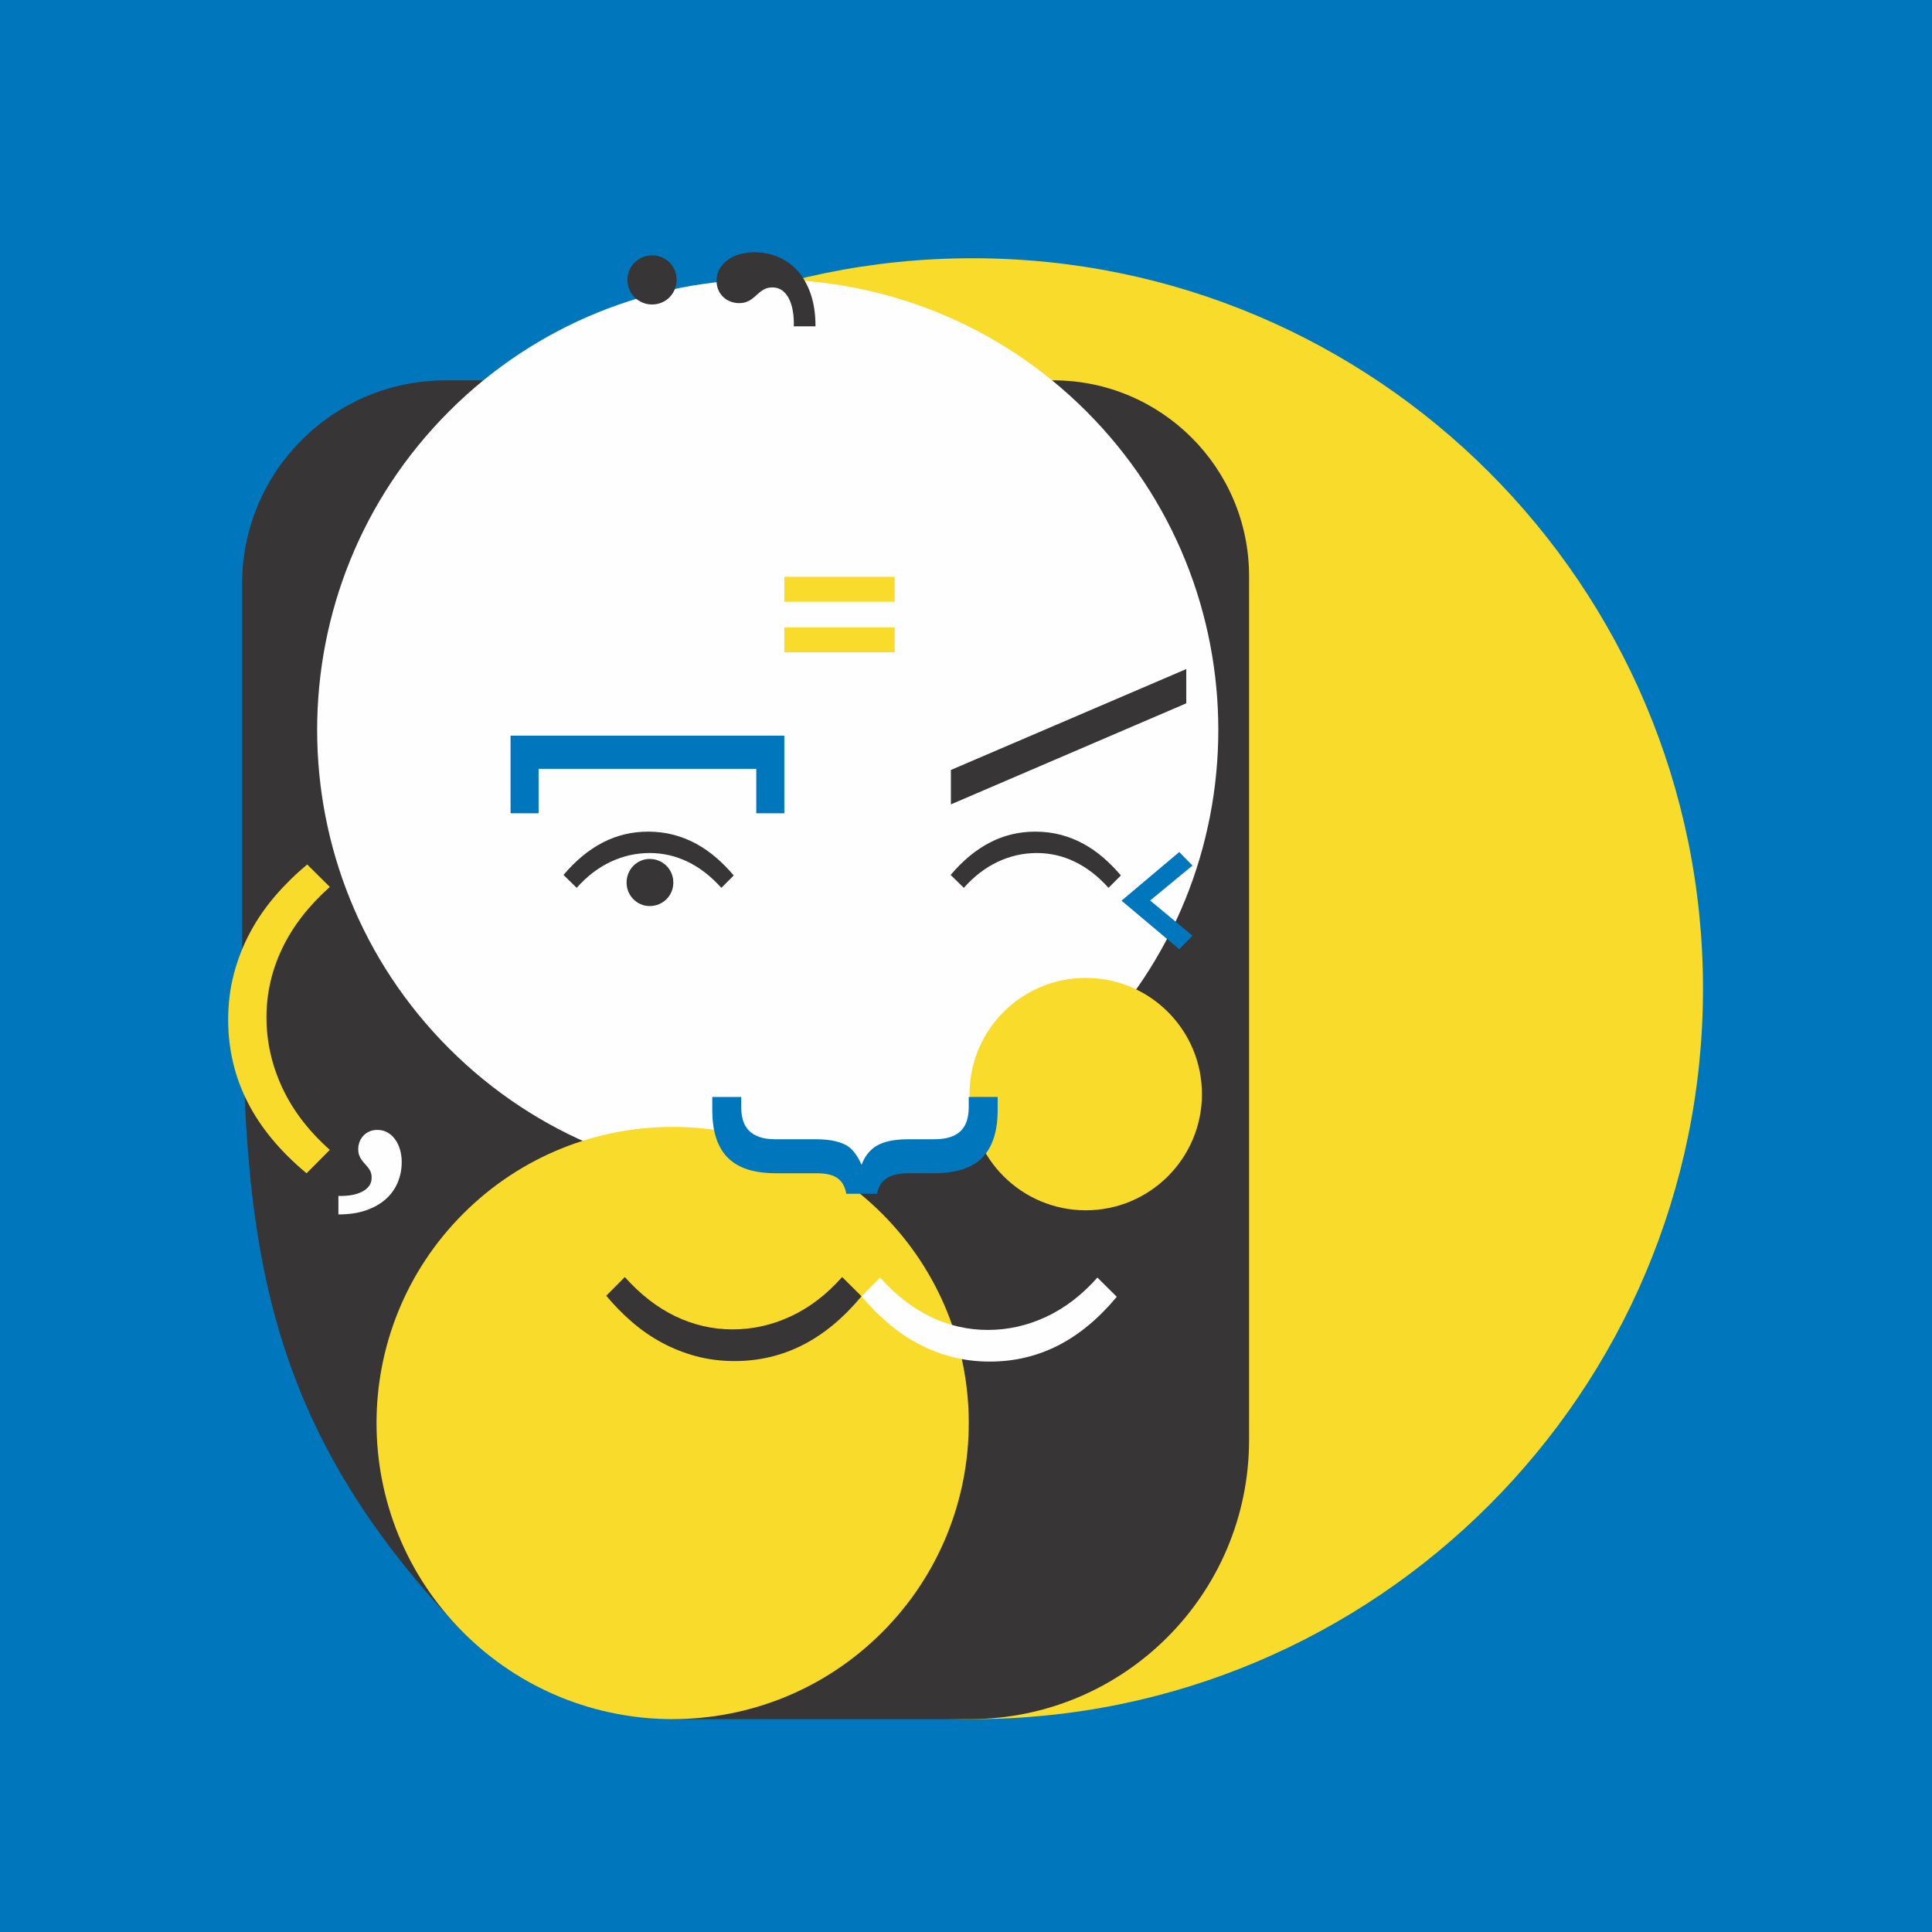 <svg xmlns="http://www.w3.org/2000/svg" xmlns:xlink="http://www.w3.org/1999/xlink" version="1.1" width="589.606pt" height="589.606pt" viewBox="0 0 589.606 589.606">
<rect x="0" y="0" width="589.606" height="589.606" fill="#808080" stroke="none"/>
<path transform="matrix(1,0,0,-1,0,589.606)" d="M0 589.606H1229.167V-639.561H0V589.606Z" fill="#ffffff"/>
<path transform="matrix(1,0,0,-1,0,589.606)" d="M0 0H589.606V589.606H0V0Z" fill="#0077bd"/>
<path transform="matrix(1,0,0,-1,0,589.606)" d="M73.886 287.878C73.886 164.764 173.689 64.961 296.803 64.961 419.916 64.961 519.72 164.764 519.72 287.878 519.72 410.991 419.916 510.795 296.803 510.795 173.689 510.795 73.886 410.991 73.886 287.878Z" fill="#f8db2b"/>
<path transform="matrix(1,0,0,-1,0,589.606)" d="M136.005 473.533H321.417C354.429 473.533 381.191 446.772 381.191 413.76V150.196C381.191 103.121 343.029 64.961 295.956 64.961H205.278L141.377 91.43C75.145 160.236 73.886 219.375 73.886 307.455V411.414C73.886 445.721 101.697 473.533 136.005 473.533Z" fill="#373535"/>
<path transform="matrix(1,0,0,-1,0,589.606)" d="M137.061 464.086C83.361 410.385 83.361 323.32 137.061 269.62 190.762 215.92 277.827 215.92 331.528 269.62 385.228 323.32 385.228 410.385 331.528 464.086 277.827 517.786 190.762 517.786 137.061 464.086Z" fill="#fefefe"/>
<path transform="matrix(1,0,0,-1,0,589.606)" d="M295.887 255.709C295.887 236.123 311.762 220.247 331.349 220.247 350.933 220.247 366.81 236.123 366.81 255.709 366.81 275.294 350.933 291.171 331.349 291.171 311.762 291.171 295.887 275.294 295.887 255.709Z" fill="#f8db2b"/>
<path transform="matrix(1,0,0,-1,0,589.606)" d="M141.377 91.43C176.669 56.138 233.887 56.138 269.179 91.43 304.471 126.721 304.471 183.94 269.179 219.232 233.887 254.524 176.669 254.524 141.377 219.232 106.085 183.94 106.085 126.721 141.377 91.43Z" fill="#f8db2b"/>
<path transform="matrix(1,0,0,-1,0,589.606)" d="M171.97 322.595C175.704 326.999 179.709 330.302 183.987 332.504 188.263 334.706 192.867 335.807 197.797 335.807 200.552 335.807 203.156 335.481 205.613 334.828 208.067 334.176 210.374 333.257 212.531 332.069 214.688 330.882 216.713 329.469 218.607 327.828 220.5 326.188 222.272 324.389 223.922 322.432L220.143 318.653C216.97 322.187 213.546 324.843 209.867 326.618 206.188 328.395 202.319 329.282 198.258 329.282 194.144 329.282 190.19 328.395 186.393 326.618 182.595 324.843 179.131 322.187 175.994 318.653L171.97 322.595Z" fill="#373535"/>
<path transform="matrix(1,0,0,-1,0,589.606)" d="M155.813 365.101H239.357V341.412H230.8V354.968H164.371V341.412H155.813V365.101Z" fill="#0077bd"/>
<path transform="matrix(1,0,0,-1,0,589.606)" d="M362.024 374.966 290.193 344.125V354.626L362.024 385.423V374.966Z" fill="#373535"/>
<path transform="matrix(1,0,0,-1,0,589.606)" d="M290.119 322.595C293.853 326.999 297.857 330.302 302.135 332.504 306.412 334.706 311.015 335.807 315.945 335.807 318.7 335.807 321.305 335.481 323.761 334.828 326.216 334.176 328.522 333.257 330.68 332.069 332.836 330.882 334.861 329.469 336.755 327.828 338.648 326.188 340.42 324.389 342.069 322.432L338.291 318.653C335.119 322.187 331.694 324.843 328.015 326.618 324.336 328.395 320.467 329.282 316.407 329.282 312.293 329.282 308.338 328.395 304.541 326.618 300.744 324.843 297.278 322.187 294.142 318.653L290.119 322.595Z" fill="#373535"/>
<path transform="matrix(1,0,0,-1,0,589.606)" d="M340.819 193.85C335.275 187.192 329.289 182.232 322.861 178.97 316.433 175.708 309.51 174.078 302.091 174.078 297.96 174.078 294.061 174.568 290.392 175.545 286.722 176.524 283.257 177.89 279.996 179.643 276.735 181.395 273.684 183.496 270.844 185.941 268.005 188.387 265.361 191.078 262.916 194.012L268.582 199.72C273.338 194.394 278.488 190.399 284.032 187.735 289.576 185.072 295.392 183.74 301.48 183.74 307.622 183.74 313.547 185.072 319.254 187.735 324.961 190.399 330.179 194.394 334.908 199.72L340.819 193.85Z" fill="#fefefe"/>
<path transform="matrix(1,0,0,-1,0,589.606)" d="M93.553 231.542C85.498 238.249 79.498 245.491 75.552 253.267 71.607 261.043 69.634 269.418 69.634 278.394 69.634 283.392 70.226 288.109 71.409 292.548 72.593 296.987 74.245 301.179 76.366 305.125 78.487 309.07 81.027 312.76 83.985 316.196 86.945 319.632 90.199 322.83 93.75 325.789L100.655 318.934C94.211 313.18 89.378 306.949 86.156 300.242 82.933 293.535 81.322 286.499 81.322 279.134 81.322 271.703 82.933 264.535 86.156 257.631 89.378 250.726 94.211 244.413 100.655 238.692L93.553 231.542Z" fill="#f8db2b"/>
<path transform="matrix(1,0,0,-1,0,589.606)" d="M242.25 490.023C242.305 491.689 242.208 493.243 241.958 494.687 241.708 496.13 241.313 497.386 240.771 498.456 240.23 499.523 239.543 500.364 238.71 500.975 237.877 501.585 236.892 501.891 235.753 501.891 234.948 501.891 234.261 501.773 233.692 501.537 233.124 501.301 232.609 501.002 232.152 500.642 231.693 500.28 231.25 499.898 230.819 499.497 230.389 499.093 229.93 498.712 229.444 498.351 228.959 497.99 228.404 497.691 227.779 497.456 227.154 497.22 226.398 497.102 225.51 497.102 224.649 497.102 223.81 497.254 222.99 497.56 222.172 497.865 221.443 498.31 220.804 498.893 220.166 499.476 219.652 500.19 219.263 501.037 218.875 501.883 218.681 502.849 218.681 503.931 218.681 505.291 218.993 506.513 219.617 507.596 220.242 508.678 221.089 509.594 222.157 510.344 223.227 511.094 224.448 511.662 225.822 512.051 227.196 512.44 228.633 512.634 230.132 512.634 232.713 512.634 235.143 512.162 237.419 511.218 239.695 510.274 241.68 508.866 243.374 506.992 245.066 505.118 246.406 502.765 247.393 499.934 248.378 497.102 248.871 493.798 248.871 490.023H242.25ZM191.488 504.181C191.488 505.236 191.683 506.222 192.071 507.138 192.46 508.054 192.995 508.845 193.674 509.511 194.355 510.177 195.152 510.704 196.069 511.094 196.985 511.482 197.957 511.677 198.984 511.677 200.04 511.677 201.024 511.482 201.94 511.094 202.857 510.704 203.647 510.177 204.314 509.511 204.98 508.845 205.508 508.054 205.896 507.138 206.285 506.222 206.479 505.236 206.479 504.181 206.479 503.126 206.285 502.147 205.896 501.246 205.508 500.343 204.98 499.552 204.314 498.872 203.647 498.191 202.857 497.657 201.94 497.269 201.024 496.879 200.04 496.686 198.984 496.686 197.957 496.686 196.985 496.879 196.069 497.269 195.152 497.657 194.355 498.191 193.674 498.872 192.995 499.552 192.46 500.343 192.071 501.246 191.683 502.147 191.488 503.126 191.488 504.181Z" fill="#373535"/>
<path transform="matrix(1,0,0,-1,0,589.606)" d="M262.915 194.012C257.371 187.355 251.385 182.395 244.957 179.133 238.529 175.871 231.606 174.241 224.187 174.241 220.056 174.241 216.157 174.73 212.487 175.708 208.818 176.687 205.353 178.053 202.092 179.805 198.831 181.558 195.78 183.658 192.94 186.104 190.101 188.55 187.457 191.241 185.011 194.175L190.678 199.882C195.434 194.557 200.583 190.562 206.128 187.898 211.672 185.235 217.487 183.903 223.576 183.903 229.718 183.903 235.643 185.235 241.35 187.898 247.057 190.562 252.275 194.557 257.004 199.882L262.915 194.012Z" fill="#373535"/>
<path transform="matrix(1,0,0,-1,0,589.606)" d="M239.358 398.136H273.038V390.538H239.358V398.136ZM239.358 413.566H273.038V405.968H239.358V413.566Z" fill="#f8db2b"/>
<path transform="matrix(1,0,0,-1,0,589.606)" d="M359.875 299.929 342.266 314.743 359.875 329.583 363.925 325.455 350.991 314.795 363.925 304.057 359.875 299.929Z" fill="#0077bd"/>
<path transform="matrix(1,0,0,-1,0,589.606)" d="M198.259 327.469C199.286 327.469 200.238 327.28 201.118 326.901 201.998 326.522 202.762 326.008 203.41 325.361 204.057 324.713 204.565 323.949 204.931 323.07 205.298 322.19 205.481 321.248 205.481 320.247 205.481 319.269 205.298 318.346 204.931 317.479 204.565 316.611 204.057 315.853 203.41 315.206 202.762 314.558 201.998 314.045 201.118 313.666 200.238 313.287 199.286 313.098 198.259 313.098 197.281 313.098 196.364 313.287 195.509 313.666 194.654 314.045 193.908 314.558 193.273 315.206 192.637 315.853 192.136 316.611 191.77 317.479 191.403 318.346 191.219 319.269 191.219 320.247 191.219 321.248 191.403 322.19 191.77 323.07 192.136 323.949 192.637 324.713 193.273 325.361 193.908 326.008 194.654 326.522 195.509 326.901 196.364 327.28 197.281 327.469 198.259 327.469Z" fill="#373535"/>
<path transform="matrix(1,0,0,-1,0,589.606)" d="M103.275 224.642C104.698 224.595 106.027 224.678 107.261 224.891 108.494 225.105 109.568 225.443 110.482 225.906 111.394 226.369 112.112 226.955 112.634 227.666 113.155 228.378 113.417 229.221 113.417 230.194 113.417 230.881 113.316 231.468 113.115 231.954 112.913 232.441 112.658 232.88 112.349 233.271 112.041 233.663 111.714 234.042 111.371 234.411 111.026 234.778 110.701 235.169 110.392 235.584 110.084 235.999 109.828 236.474 109.627 237.008 109.425 237.541 109.325 238.188 109.325 238.948 109.325 239.683 109.455 240.401 109.716 241.101 109.977 241.8 110.357 242.422 110.855 242.968 111.353 243.514 111.964 243.953 112.687 244.286 113.411 244.618 114.235 244.784 115.161 244.784 116.323 244.784 117.367 244.516 118.293 243.983 119.217 243.449 120.001 242.725 120.641 241.812 121.281 240.898 121.767 239.855 122.1 238.681 122.432 237.506 122.598 236.279 122.598 234.997 122.598 232.79 122.194 230.716 121.388 228.77 120.581 226.825 119.371 225.128 117.758 223.681 116.145 222.235 114.134 221.089 111.727 220.247 109.318 219.406 106.501 218.984 103.275 218.984V224.642Z" fill="#fefefe"/>
<path transform="matrix(1,0,0,-1,0,589.606)" d="M295.639 254.84V251.835C295.639 250.333 295.467 248.98 295.123 247.775 294.778 246.569 294.2 245.528 293.386 244.652 292.572 243.777 291.485 243.103 290.123 242.633 288.762 242.164 287.063 241.929 285.029 241.929H277.188C272.556 241.929 269.12 241.123 266.882 239.511 264.644 237.9 263.627 235.905 262.915 234.135 262.11 236.031 260.795 238.273 259.089 239.558 257.996 240.381 256.584 240.951 254.91 241.342 253.236 241.734 251.225 241.929 248.877 241.929H236.67C234.698 241.929 233.048 242.164 231.717 242.633 230.387 243.103 229.307 243.777 228.477 244.652 227.648 245.528 227.061 246.569 226.717 247.775 226.372 248.98 226.201 250.333 226.201 251.835V254.84H217.374V250.897C217.374 247.485 217.789 244.558 218.618 242.116 219.448 239.675 220.677 237.672 222.304 236.108 223.931 234.543 225.958 233.393 228.384 232.656 230.809 231.921 233.635 231.553 236.858 231.553H249.206C250.833 231.553 252.234 231.389 253.408 231.061 254.582 230.732 255.544 230.2 256.295 229.464 257.047 228.729 257.602 227.767 257.962 226.576 258.083 226.176 258.182 225.744 258.263 225.287H267.647C268.005 227.09 268.719 228.468 269.794 229.417 271.405 230.842 273.823 231.553 277.047 231.553H284.935C291.726 231.553 296.68 233.15 299.794 236.342 302.909 239.534 304.466 244.387 304.466 250.897V254.84H295.639Z" fill="#0077bd"/>
</svg>
